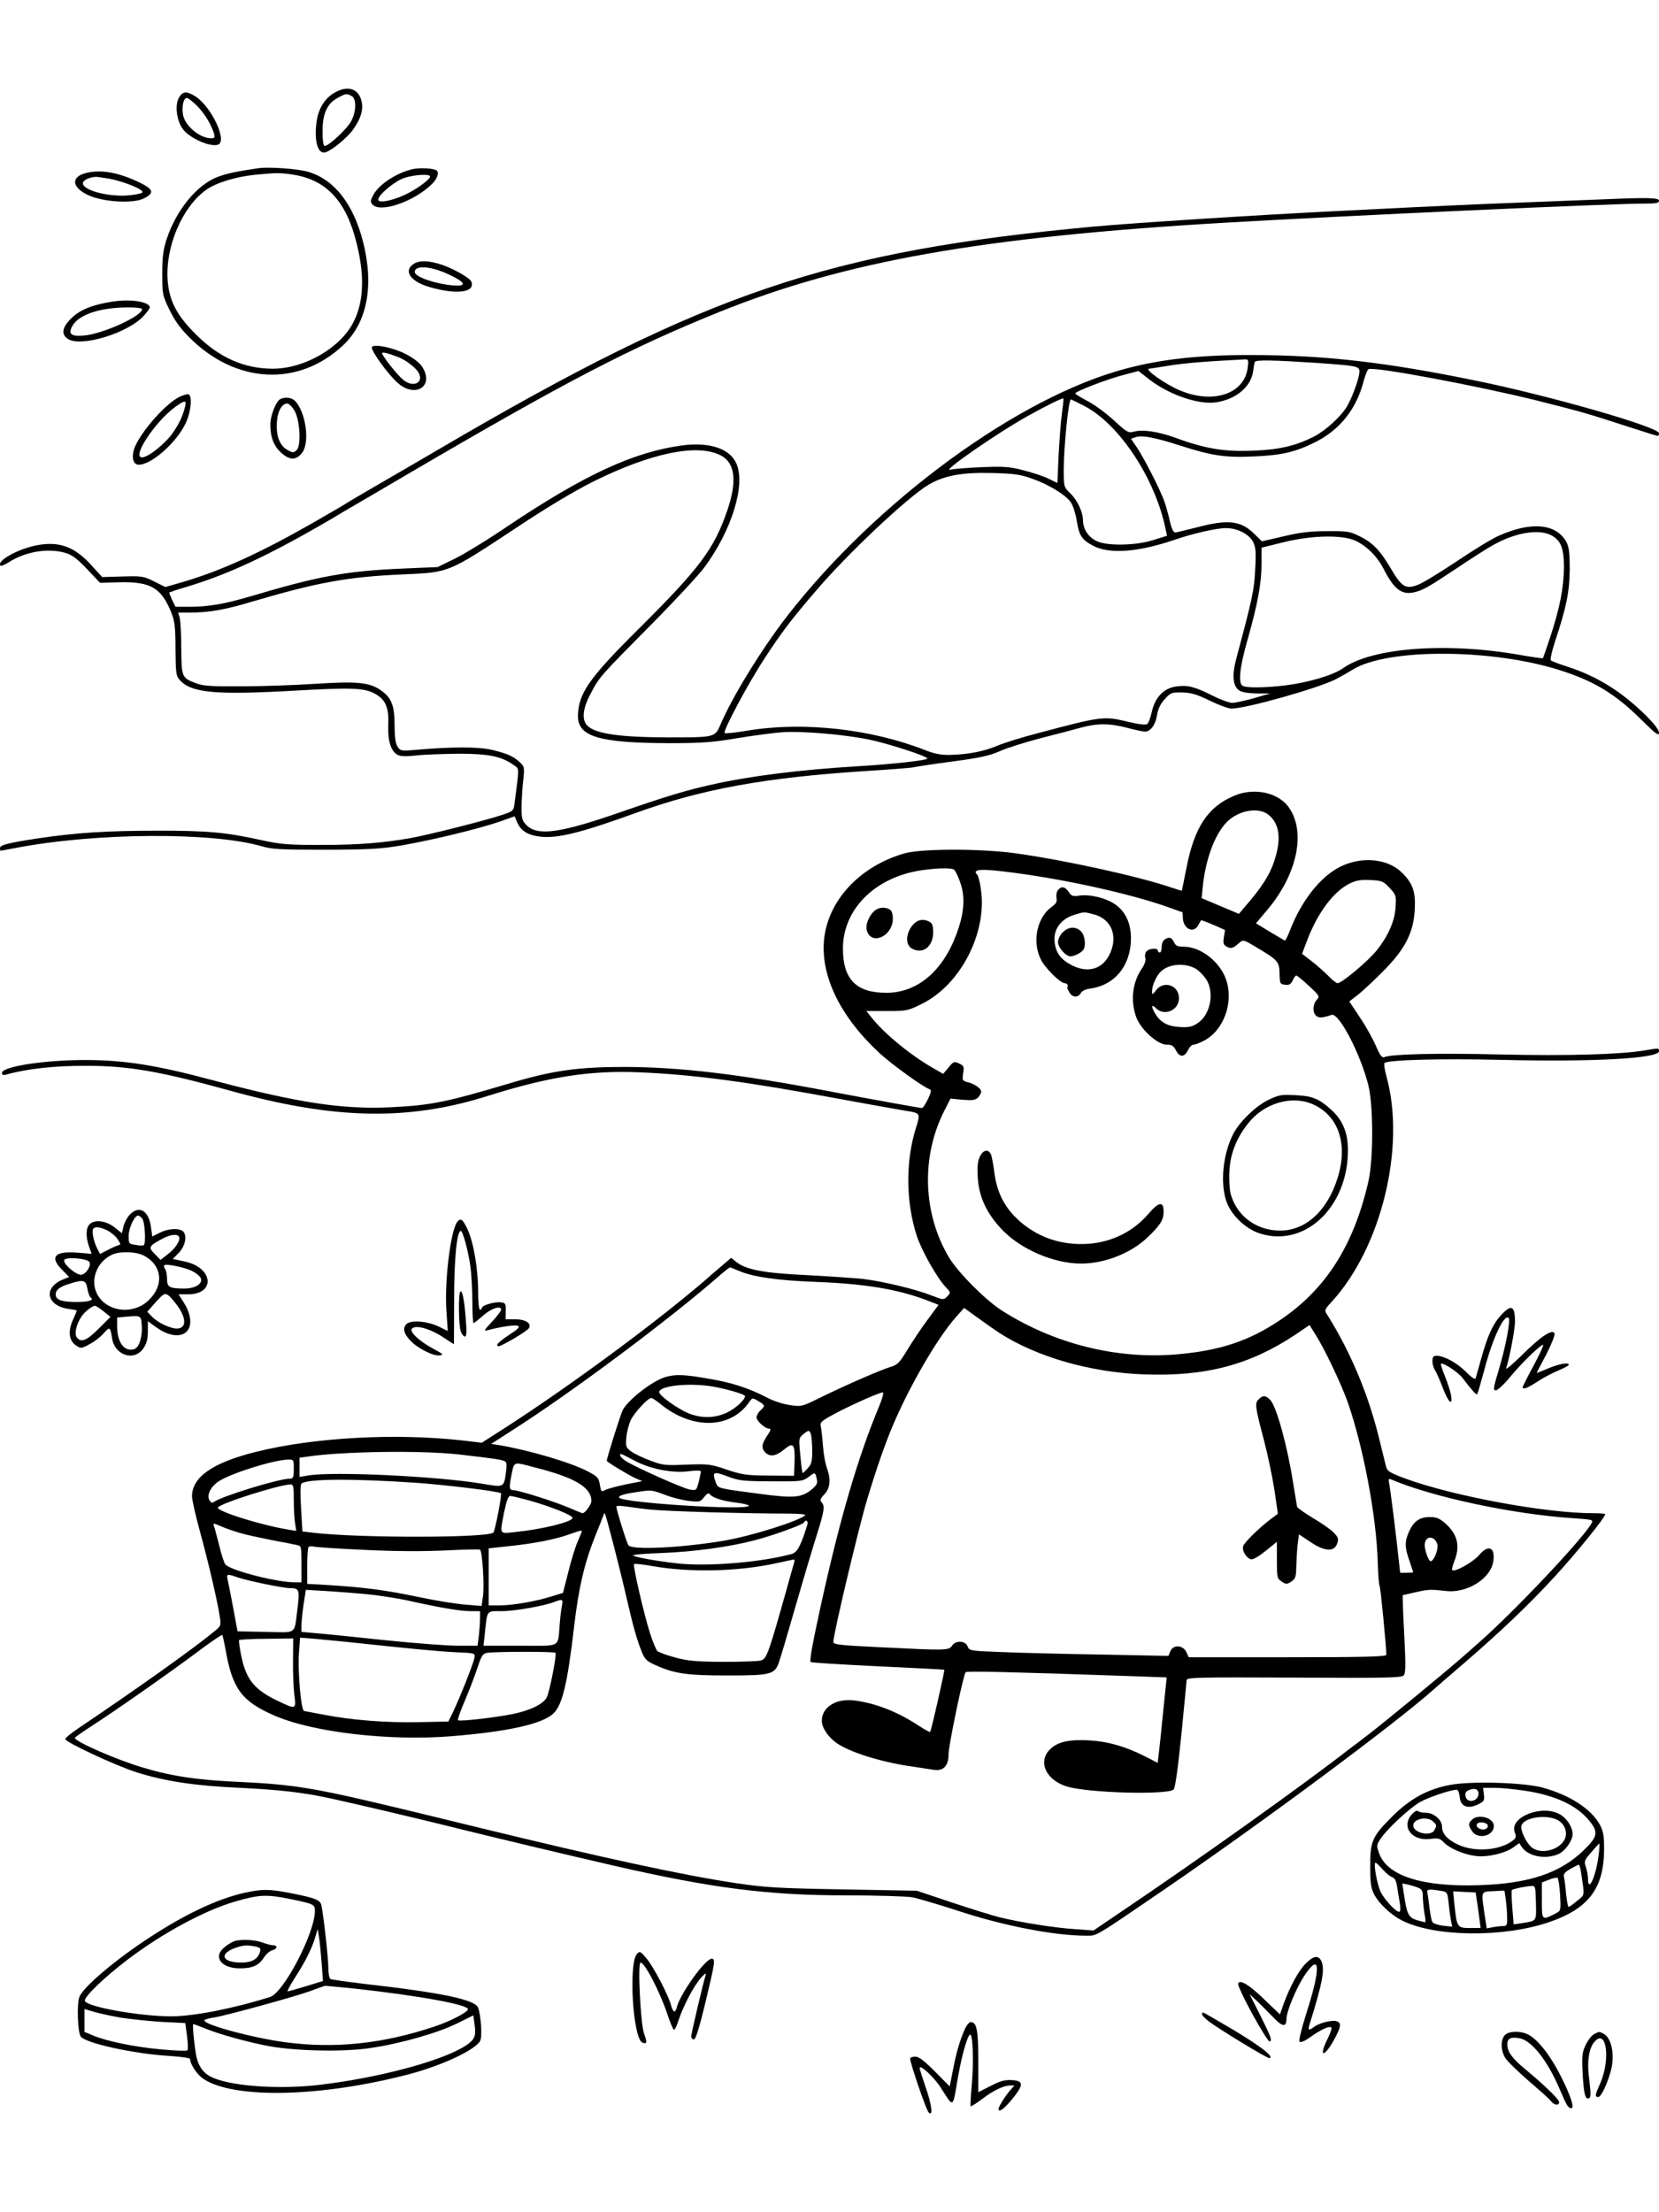 <?xml version="1.0" standalone="no"?>
<!DOCTYPE svg PUBLIC "-//W3C//DTD SVG 20010904//EN"
 "http://www.w3.org/TR/2001/REC-SVG-20010904/DTD/svg10.dtd">
<svg version="1.0" xmlns="http://www.w3.org/2000/svg"
 width="864pt" height="1152pt" viewBox="0 0 864 1152"
 preserveAspectRatio="xMidYMid meet">

<g transform="translate(0,1152) scale(0.1,-0.1)"
fill="#000000" stroke="none">
<path d="M1751 11042 c-54 -27 -90 -80 -101 -148 -17 -106 5 -183 48 -166 35
12 112 77 140 116 43 60 57 110 43 156 -17 58 -68 74 -130 42z m80 -22 c26
-14 25 -78 -1 -129 -19 -39 -117 -131 -139 -131 -7 0 -11 26 -11 78 0 91 24
144 80 173 40 22 45 23 71 9z"/>
<path d="M934 11015 c-25 -38 -15 -124 19 -168 36 -48 144 -95 183 -80 50 19
-37 201 -120 252 -44 27 -62 26 -82 -4z m93 -47 c40 -41 74 -98 88 -145 5 -19
2 -23 -15 -23 -60 0 -137 65 -147 123 -7 44 3 87 20 87 7 0 31 -19 54 -42z"/>
<path d="M1345 10644 c-109 -16 -163 -27 -211 -45 -108 -41 -215 -171 -266
-324 -18 -56 -23 -92 -23 -180 0 -106 1 -113 37 -187 27 -56 55 -96 105 -146
242 -242 569 -258 801 -39 124 118 161 307 103 537 -50 197 -150 325 -285 365
-52 16 -206 27 -261 19z m185 -34 c172 -28 275 -140 328 -360 42 -169 36 -304
-17 -407 -68 -135 -256 -243 -420 -243 -148 0 -278 57 -397 175 -103 101 -143
178 -151 286 -12 174 75 380 200 470 51 37 156 69 256 79 114 11 130 11 201 0z"/>
<path d="M2153 10640 c-82 -17 -178 -78 -208 -134 -16 -29 -17 -37 -6 -50 40
-48 221 15 314 109 26 27 35 59 20 68 -19 11 -82 14 -120 7z m87 -39 c0 -16
-75 -70 -135 -97 -68 -31 -135 -43 -135 -24 0 26 89 99 137 114 54 17 133 21
133 7z"/>
<path d="M451 10620 c-83 -20 -79 -75 8 -116 75 -36 236 -46 291 -17 55 28 50
47 -22 82 -109 53 -199 69 -277 51z m115 -30 c78 -14 189 -59 175 -73 -5 -5
-41 -12 -79 -15 -107 -7 -237 30 -230 66 3 14 31 28 64 31 6 1 37 -4 70 -9z"/>
<path d="M8375 10483 c-38 -1 -245 -10 -460 -18 -214 -8 -471 -20 -570 -25
-99 -5 -279 -14 -400 -20 -404 -20 -1028 -60 -1250 -80 -1381 -128 -2016 -343
-3390 -1148 -99 -58 -250 -146 -335 -195 -85 -49 -159 -93 -165 -97 -5 -4 -85
-51 -176 -103 -277 -158 -483 -252 -688 -311 l-80 -23 -58 29 c-54 27 -63 29
-164 26 l-107 -3 -61 67 c-84 91 -163 120 -277 99 -101 -19 -215 -83 -191
-107 3 -3 22 5 44 19 87 55 203 74 293 48 35 -10 60 -29 113 -84 l68 -72 105
3 c160 3 215 -30 267 -160 17 -44 21 -75 21 -189 1 -122 3 -139 21 -159 61
-69 186 -80 610 -56 299 17 359 14 417 -22 48 -30 64 -71 60 -159 -3 -82 14
-135 49 -154 16 -8 44 -9 98 -3 42 5 141 8 221 9 155 0 222 -14 284 -58 31
-22 31 -5 7 -191 -6 -49 -6 -49 -61 -68 -81 -28 -382 -104 -480 -122 -149 -26
-274 -36 -471 -36 -166 0 -206 3 -303 24 -189 42 -286 51 -556 50 -250 0 -410
-10 -607 -39 -159 -24 -203 -35 -203 -51 0 -8 1 -14 3 -14 1 0 36 6 77 14 417
80 1019 84 1280 10 56 -17 101 -19 335 -19 232 1 288 4 399 23 161 28 395 85
504 122 l82 29 14 -32 c18 -44 57 -67 121 -74 91 -10 213 21 503 126 339 122
666 182 1193 216 130 8 243 17 250 20 8 2 96 16 195 29 145 19 196 30 250 54
38 17 134 47 214 68 80 20 174 45 210 55 85 23 148 23 240 -1 41 -11 83 -20
93 -20 29 0 55 36 63 86 5 33 17 58 40 83 30 34 36 36 91 35 47 -1 74 -9 142
-42 47 -23 98 -42 115 -42 76 0 454 107 543 153 23 12 62 34 86 49 180 113
728 111 1084 -3 178 -57 287 -124 420 -256 76 -75 93 -88 93 -69 0 15 -25 47
-72 94 -124 121 -249 199 -398 248 -47 15 -89 31 -93 35 -5 4 5 47 21 97 60
180 76 260 77 377 0 86 -4 117 -17 142 -53 97 -184 109 -355 32 -34 -15 -132
-75 -218 -133 -87 -58 -177 -113 -202 -122 -62 -24 -84 -10 -140 86 -56 95
-94 134 -163 168 -51 25 -64 27 -170 26 -87 0 -142 -7 -226 -27 l-112 -26 -44
43 c-68 65 -135 72 -294 30 -55 -14 -105 -26 -113 -27 -9 -1 -19 18 -28 57 -7
32 -20 78 -28 102 -19 57 -106 227 -144 284 l-31 45 23 8 c33 12 98 0 232 -43
166 -53 234 -64 384 -57 144 6 215 22 320 74 130 65 217 175 254 323 8 29 19
56 25 58 38 12 562 -86 877 -164 241 -61 252 -64 471 -135 83 -27 153 -49 157
-49 4 0 7 6 7 14 0 32 -571 196 -955 274 -473 97 -791 133 -1170 133 -265 1
-466 -21 -653 -71 -558 -147 -1300 -691 -1764 -1290 -132 -171 -285 -419 -347
-566 -28 -64 -28 -64 -276 -64 -248 1 -374 19 -416 61 -30 30 -25 87 15 163
47 91 49 92 310 356 128 129 256 267 284 305 142 192 215 426 168 539 -33 80
-141 116 -287 96 -252 -35 -507 -153 -908 -422 -106 -72 -231 -148 -278 -170
l-84 -41 -187 -8 c-292 -13 -433 -39 -786 -144 -136 -40 -219 -55 -322 -55
l-70 0 -18 36 c-9 20 -16 38 -14 39 2 1 42 15 90 29 222 67 428 164 746 349
34 21 88 52 120 71 31 18 163 95 292 171 818 479 1150 652 1615 840 657 265
1367 391 2630 465 657 38 2009 100 2198 100 53 0 67 3 67 15 0 15 -55 17 -265
8z m-1877 -877 c-16 -137 -179 -192 -353 -119 -75 31 -190 113 -160 113 3 0
49 7 103 16 81 13 188 22 386 32 28 2 29 1 24 -42z m362 24 c208 -15 220 -17
220 -45 0 -31 -36 -131 -64 -180 -32 -54 -112 -127 -172 -158 -97 -49 -181
-69 -321 -74 -147 -6 -246 10 -403 68 -90 32 -170 44 -215 31 -28 -8 -35 -4
-104 59 -41 38 -103 83 -138 101 -34 18 -63 36 -63 39 0 11 171 76 253 97 l76
20 58 -45 c102 -79 257 -132 347 -118 104 16 181 81 192 161 3 22 7 44 9 49 3
12 94 10 325 -5z m-1330 -267 c-6 -43 -13 -141 -17 -218 l-6 -140 -46 22 c-25
13 -84 32 -131 44 -72 19 -103 21 -220 16 -74 -3 -146 -9 -160 -13 -55 -16
243 191 405 281 93 52 179 94 183 90 2 -2 -2 -38 -8 -82z m119 42 c175 -92
356 -359 416 -616 l13 -59 -71 -22 c-93 -30 -244 -32 -297 -5 -43 21 -70 63
-70 109 -1 44 -30 106 -69 142 -30 29 -31 32 -31 120 0 120 25 366 37 366 3 0
35 -16 72 -35z m-1896 -256 c76 -39 87 -135 34 -289 -69 -200 -143 -299 -461
-615 -261 -259 -314 -337 -316 -453 -1 -108 110 -141 475 -142 169 0 225 4
355 26 85 14 191 28 235 31 100 7 317 -11 450 -38 98 -20 305 -87 305 -99 0
-9 -176 -29 -360 -40 -300 -18 -558 -50 -760 -95 -139 -31 -235 -60 -475 -143
-319 -111 -434 -127 -493 -69 -23 24 -26 34 -26 94 1 38 4 100 9 139 7 67 6
72 -16 93 -34 32 -64 46 -146 66 -72 17 -211 17 -413 -1 -60 -5 -66 -3 -80 18
-10 16 -15 51 -15 113 0 102 -17 144 -74 182 -59 40 -123 46 -340 32 -108 -7
-281 -13 -386 -13 -160 -1 -197 2 -237 17 -71 27 -73 33 -74 181 0 72 -4 143
-8 159 l-8 27 63 0 c96 0 182 15 315 55 350 103 501 131 794 144 244 11 229 5
603 252 154 102 292 184 390 233 300 148 538 197 660 135z m1623 -122 c86 -30
174 -84 201 -123 11 -16 25 -60 31 -98 12 -76 27 -98 87 -129 86 -44 235 -32
425 33 93 32 216 60 265 60 59 0 120 -31 141 -72 14 -27 16 -52 11 -143 -5
-107 -15 -153 -97 -459 -25 -91 -20 -148 13 -171 14 -10 47 -15 92 -16 l70 0
-85 -25 c-47 -13 -97 -24 -113 -24 -15 0 -62 17 -105 39 -92 46 -129 55 -188
46 -63 -9 -108 -56 -125 -130 -7 -30 -17 -60 -24 -65 -7 -6 -40 -3 -94 10
-134 32 -137 32 -476 -58 -82 -21 -177 -51 -210 -65 -71 -30 -155 -46 -245
-48 -49 -1 -82 5 -135 26 -279 109 -630 148 -918 101 -64 -11 -120 -17 -123
-13 -10 10 122 258 207 387 89 137 141 205 267 352 166 195 479 489 588 554
80 47 174 65 329 61 119 -3 151 -8 211 -30z m2698 -292 c54 -26 71 -67 71
-170 -1 -106 -22 -212 -71 -361 -20 -60 -37 -110 -39 -112 -1 -1 -54 6 -116
17 -383 68 -774 39 -925 -69 -51 -36 -179 -74 -299 -89 -107 -13 -205 -14
-224 -2 -24 15 -14 100 28 246 51 181 71 287 71 390 l0 83 113 28 c149 37 308
40 377 8 59 -28 114 -83 146 -147 54 -105 93 -135 156 -122 47 10 76 27 225
126 73 49 157 103 188 120 113 64 233 85 299 54z"/>
<path d="M2152 10144 c-52 -36 -13 -91 86 -119 140 -41 238 -28 217 28 -8 19
-87 65 -150 87 -70 24 -123 26 -153 4z m176 -49 c111 -50 110 -74 -4 -57 -88
14 -164 44 -164 66 0 35 79 31 168 -9z"/>
<path d="M590 9950 c-106 -16 -172 -42 -217 -86 -49 -47 -56 -84 -21 -108 67
-47 318 30 398 121 17 19 30 37 30 42 0 29 -97 45 -190 31z m150 -40 c0 -36
-203 -128 -300 -137 -71 -7 -88 8 -61 53 34 56 142 92 279 93 48 1 82 -3 82
-9z"/>
<path d="M1937 9713 c-9 -14 81 -139 132 -185 93 -85 196 -19 129 83 -15 22
-47 46 -88 67 -67 33 -162 52 -173 35z m138 -53 c39 -15 92 -56 105 -81 29
-53 -30 -80 -81 -36 -31 25 -109 125 -109 137 0 9 31 1 85 -20z"/>
<path d="M930 9451 c-82 -44 -219 -208 -235 -281 -9 -41 2 -70 28 -70 67 0
198 117 245 218 28 62 35 145 12 149 -8 1 -31 -6 -50 -16z m34 -48 c-12 -50
-33 -94 -69 -144 -38 -51 -117 -115 -150 -120 -67 -12 58 182 169 263 49 35
58 35 50 1z"/>
<path d="M1462 9443 c-23 -9 -54 -85 -54 -134 0 -67 18 -113 59 -149 43 -38
77 -37 107 3 41 55 18 213 -38 270 -17 16 -47 21 -74 10z m72 -62 c28 -48 35
-180 12 -204 -16 -15 -20 -16 -47 -1 -42 21 -62 74 -57 146 4 60 29 101 57 96
8 -2 24 -18 35 -37z"/>
<path d="M6427 7376 c-137 -58 -207 -164 -248 -376 -13 -63 -23 -116 -24 -118
-1 -1 -27 7 -57 17 -166 57 -562 144 -813 178 -186 25 -487 24 -575 -1 -204
-59 -359 -204 -406 -381 -55 -206 48 -450 282 -664 63 -57 222 -172 255 -183
11 -4 9 -14 -8 -51 -13 -26 -26 -47 -31 -47 -11 0 -239 41 -487 88 -469 89
-771 125 -1060 126 -245 0 -376 -18 -603 -86 -329 -98 -410 -114 -617 -124
-252 -12 -482 23 -924 140 -298 80 -464 106 -670 106 -210 0 -431 -34 -431
-67 0 -9 7 -13 18 -10 113 32 253 47 420 47 222 0 387 -29 752 -130 545 -151
928 -158 1347 -25 311 98 527 132 783 121 284 -12 561 -49 1050 -140 162 -30
316 -57 341 -61 72 -11 73 -13 50 -86 -56 -176 -54 -391 5 -569 27 -78 104
-215 150 -263 26 -28 26 -29 7 -48 -18 -19 -20 -19 -79 4 -86 34 -254 74 -359
87 -49 5 -182 14 -295 20 -219 10 -314 28 -365 68 l-27 22 -62 -53 c-33 -28
-63 -54 -66 -57 -3 -3 -30 -26 -60 -51 -287 -240 -738 -567 -1058 -768 l-53
-34 -101 12 c-348 39 -775 16 -1077 -60 -224 -56 -331 -131 -331 -231 0 -18
18 -98 40 -178 42 -152 94 -373 105 -451 7 -45 6 -47 -37 -81 -107 -88 -403
-298 -700 -498 -37 -25 -68 -50 -68 -56 0 -16 263 -139 374 -174 146 -46 305
-70 536 -80 204 -10 330 -24 471 -55 185 -41 481 -111 701 -166 207 -51 514
-124 773 -184 509 -117 804 -155 1211 -155 160 0 316 -5 345 -10 30 -6 135
-37 234 -69 238 -79 505 -131 672 -131 57 0 37 -12 403 238 510 349 1199 860
1405 1043 17 15 86 75 155 134 194 167 342 308 477 455 108 117 263 308 263
325 0 3 -28 5 -62 5 -250 0 -735 90 -983 182 -80 30 -90 37 -97 63 -4 17 -21
84 -37 150 -57 231 -150 450 -271 642 -13 20 -11 25 26 65 258 281 386 806
285 1171 -10 37 -15 70 -10 72 25 16 292 23 599 16 489 -12 830 7 830 45 0 17
1 17 -75 4 -127 -21 -397 -29 -754 -21 -333 8 -562 2 -602 -14 -12 -4 -22 9
-43 58 -15 35 -52 102 -83 148 l-56 84 39 30 c22 16 80 70 130 120 120 119
166 206 172 329 5 93 -10 137 -69 194 -74 72 -211 84 -322 27 -101 -51 -200
-177 -258 -328 -12 -32 -25 -56 -28 -55 -3 2 -38 22 -78 46 l-72 44 60 71
c154 183 201 402 113 530 -54 80 -181 108 -287 63z m178 -98 c57 -44 69 -122
35 -230 -24 -80 -68 -149 -161 -255 l-27 -32 -97 41 -97 41 6 61 c15 144 64
274 126 336 60 60 163 79 215 38z m-1637 -286 c7 -5 22 -35 33 -68 28 -77 20
-165 -22 -274 -73 -192 -205 -300 -363 -300 -157 0 -226 70 -226 231 0 206
170 374 415 408 80 11 147 12 163 3z m313 -17 c285 -37 633 -116 819 -185 30
-11 56 -20 57 -20 2 0 3 -12 3 -26 0 -60 56 -89 81 -41 6 12 13 23 14 25 1 1
30 -9 64 -24 l61 -27 -6 -37 c-5 -32 -3 -40 15 -50 23 -12 34 -8 66 21 19 17
22 16 95 -28 106 -63 113 -72 114 -135 1 -50 3 -53 28 -56 22 -3 30 2 40 22 6
14 15 26 19 26 4 0 34 -24 66 -54 56 -52 57 -55 40 -73 -21 -24 -22 -66 -2
-83 14 -12 32 -11 80 5 38 12 149 -200 191 -365 27 -106 27 -390 0 -505 -77
-334 -224 -562 -462 -721 -158 -106 -307 -156 -526 -176 -319 -29 -648 53
-923 229 -86 56 -228 199 -274 277 -135 228 -144 521 -25 758 l34 67 63 -6
c51 -4 66 -2 80 11 9 10 17 24 17 31 0 17 -34 41 -72 50 -26 7 -27 10 -22 46
6 35 4 39 -21 51 -26 12 -30 10 -55 -21 l-28 -33 -49 28 c-121 69 -255 179
-323 264 l-28 35 107 0 c103 0 109 1 183 38 199 98 339 368 307 592 -5 38 -14
74 -19 79 -31 31 19 34 191 11z m1956 -79 c34 -36 35 -41 31 -100 -4 -72 -38
-150 -99 -226 -42 -53 -181 -170 -203 -170 -6 0 -30 18 -51 41 -22 22 -61 56
-87 76 l-47 36 25 66 c56 149 141 262 227 302 31 15 58 19 106 16 59 -3 66 -6
98 -41z m-3386 -1995 c69 -30 199 -49 389 -56 269 -10 443 -39 602 -102 l46
-18 -59 -80 c-33 -44 -79 -114 -104 -155 -40 -66 -50 -77 -87 -88 -57 -18
-229 -93 -358 -156 -103 -51 -106 -52 -165 -43 -33 4 -86 21 -118 38 -96 50
-184 79 -304 99 -130 23 -172 24 -225 10 -68 -19 -195 -117 -225 -173 -11 -22
-83 -250 -83 -264 0 -6 118 -77 150 -91 l35 -15 -86 -17 c-47 -10 -96 -23
-107 -29 -20 -11 -22 -9 -28 28 -6 36 -12 42 -63 69 -88 46 -303 110 -464 137
l-39 6 101 65 c312 198 833 587 1096 818 22 19 43 35 46 36 4 0 26 -9 50 -19z
m1355 -323 c195 -125 474 -205 751 -215 321 -12 553 49 791 208 l72 49 30 -48
c49 -77 136 -260 170 -357 81 -234 149 -596 155 -827 2 -64 6 -122 10 -127 5
-8 34 -307 35 -358 0 -10 -109 -13 -514 -13 l-515 0 -13 28 c-18 36 -68 39
-83 3 l-10 -24 -350 7 c-192 3 -426 9 -518 13 -165 6 -169 7 -178 30 -11 30
-63 32 -81 3 -16 -25 -31 -25 -370 -8 -212 10 -248 14 -248 28 0 41 134 604
177 745 48 159 91 282 130 375 87 208 235 463 332 572 l42 47 72 -52 c40 -29
90 -64 113 -79z m-1490 -279 c73 -13 164 -40 164 -49 0 -20 -50 -65 -94 -86
-63 -29 -128 -31 -197 -5 -58 23 -162 97 -156 114 11 33 165 47 283 26z m863
-101 c-111 -265 -205 -588 -303 -1033 -45 -206 -61 -294 -54 -300 3 -3 160
-13 349 -22 189 -9 345 -17 347 -18 3 -3 -68 -318 -74 -324 -2 -2 -28 12 -57
31 -110 73 -226 119 -338 133 -95 12 -169 -35 -169 -106 0 -40 40 -95 93 -126
78 -46 232 -92 377 -112 41 -6 91 -14 111 -17 52 -9 79 20 79 81 0 46 77 414
89 427 6 7 249 1 851 -20 l196 -7 -17 -165 c-9 -91 -19 -191 -23 -222 l-7 -58
-62 32 c-107 54 -195 79 -292 85 -107 6 -167 -7 -207 -47 -65 -65 -20 -161 91
-194 109 -32 506 -44 552 -16 9 6 21 90 41 282 15 150 27 280 28 289 0 14 58
15 559 13 485 -3 561 -1 572 12 9 11 10 53 4 177 -5 89 -9 180 -9 201 l-1 39
65 15 c71 16 79 16 160 7 107 -13 229 61 246 149 14 77 -23 97 -72 39 -31 -37
-128 -92 -141 -79 -3 3 2 23 11 46 32 80 17 141 -49 199 -28 24 -45 31 -78 31
-53 0 -84 -21 -108 -74 -24 -53 -24 -83 1 -153 11 -32 20 -59 20 -60 0 -2 -15
-3 -34 -3 l-34 0 -7 63 c-11 109 -45 381 -51 406 -4 20 -2 22 13 16 217 -92
637 -181 945 -201 102 -7 107 -8 97 -26 -42 -78 -408 -466 -594 -628 -33 -29
-73 -65 -90 -79 -87 -76 -392 -327 -470 -387 -49 -38 -94 -72 -100 -76 -246
-192 -785 -576 -1197 -854 l-143 -97 -96 7 c-100 6 -291 36 -394 62 -33 8
-143 42 -245 76 l-185 62 -385 7 c-343 6 -404 10 -560 33 -279 42 -693 132
-1325 286 -458 112 -536 130 -685 164 -230 51 -344 66 -560 76 -228 10 -361
29 -514 75 -137 40 -356 136 -356 155 0 3 35 28 77 55 135 87 403 275 547 382
76 57 141 102 143 99 3 -3 11 -38 18 -78 35 -201 84 -267 250 -340 201 -89
605 -136 930 -109 294 24 470 64 527 118 47 45 73 154 108 453 23 200 54 331
109 469 22 53 41 103 44 111 4 13 5 13 10 0 12 -33 79 -294 111 -435 37 -159
53 -214 80 -281 15 -36 26 -46 74 -67 97 -43 162 -52 372 -52 225 0 245 5 267
70 8 22 48 157 89 300 41 143 91 309 110 369 37 118 41 145 22 164 -9 9 -6 18
15 40 31 32 35 79 13 139 -8 21 -17 72 -20 113 -3 41 -8 86 -11 100 -6 23 0
29 76 70 87 46 225 107 246 109 7 1 0 -27 -18 -71z m-1136 8 c164 -132 363
-127 459 13 16 23 17 23 47 5 37 -22 37 -25 11 -49 -11 -10 -20 -26 -20 -36 0
-19 45 -59 67 -59 10 0 6 -11 -12 -37 -29 -43 -31 -65 -9 -87 24 -24 56 -19
98 16 48 40 57 29 54 -67 l-3 -70 -130 1 c-117 1 -139 4 -220 31 -85 29 -96
30 -210 26 -111 -5 -125 -3 -188 21 -38 14 -82 35 -99 47 -28 21 -30 25 -26
73 2 28 13 69 23 91 19 39 89 115 107 115 5 0 28 -15 51 -34z m781 -158 c3
-13 6 -51 6 -86 0 -53 -4 -67 -25 -90 -14 -15 -25 -25 -26 -22 0 3 -2 14 -4
25 -1 11 -6 51 -9 88 -6 63 -5 70 16 87 30 25 34 25 42 -2z m-1834 -102 c182
-21 226 -27 240 -36 9 -5 10 -22 5 -57 -11 -80 -9 -79 -126 -59 -237 39 -768
64 -901 43 l-48 -8 0 50 0 50 43 6 c180 27 592 33 787 11z m920 -35 c81 -42
197 -64 280 -52 35 4 60 4 60 -1 0 -5 -5 -30 -11 -55 -12 -44 -12 -45 -46 -40
-35 6 -271 111 -331 147 -18 11 -32 25 -32 31 0 12 -4 14 80 -30z m-1780 -41
c0 -44 -3 -50 -21 -50 -57 0 -359 -93 -396 -122 -8 -6 -15 -3 -23 11 -14 28 9
72 52 99 70 43 282 109 356 111 32 1 32 1 32 -49z m1253 9 c211 -53 297 -104
297 -176 0 -17 -33 -63 -46 -63 -3 0 -37 14 -77 31 -70 30 -256 89 -283 89
-21 0 -23 12 -13 65 18 89 7 84 122 54z m1234 -73 c154 -1 163 0 193 22 36 27
35 27 44 -10 5 -21 0 -31 -24 -52 -54 -45 -92 -49 -267 -26 -223 29 -223 29
-234 57 -22 59 -15 63 59 35 61 -23 81 -25 229 -26z m-1857 -7 c149 -10 440
-45 449 -55 6 -5 -29 -188 -39 -204 -18 -29 -696 -30 -935 -2 l-60 7 -7 120
c-5 73 -4 123 2 129 25 25 260 27 590 5z m-630 -91 c0 -46 3 -100 7 -122 l6
-38 -44 7 c-144 24 -375 97 -364 115 14 22 317 118 378 120 15 0 17 -10 17
-82z m1935 27 c37 -14 93 -28 124 -31 54 -6 59 -5 78 20 17 21 23 23 32 13 14
-18 71 -35 144 -43 31 -4 57 -11 57 -15 0 -26 -646 14 -674 41 -10 10 20 20
89 30 78 12 79 12 150 -15z m-707 -29 c113 -32 227 -78 224 -91 -5 -21 -159
-59 -299 -73 -85 -9 -81 -17 -57 106 12 56 21 82 31 82 8 0 53 -11 101 -24z
m630 -47 c80 -9 496 -21 721 -21 51 0 89 -4 85 -8 -33 -31 -284 -110 -429
-134 -217 -36 -473 -49 -492 -23 -9 11 -63 185 -63 202 0 4 20 4 45 1 25 -4
84 -12 133 -17z m816 -81 c-33 -107 -52 -142 -80 -150 -160 -44 -439 -67 -599
-49 -114 13 -216 32 -228 41 -4 4 65 10 155 13 166 7 344 31 478 66 93 24 248
80 256 92 11 19 25 9 18 -13z m-2954 -41 c30 -9 105 -25 165 -37 61 -11 120
-23 133 -26 21 -4 22 -9 22 -99 l0 -95 -34 0 c-93 0 -333 61 -362 93 -6 6 -21
51 -32 98 -12 47 -24 93 -28 102 -6 16 -2 16 37 -1 24 -11 69 -26 99 -35z
m1780 9 c0 -2 -9 -26 -21 -53 -12 -26 -34 -97 -49 -158 l-28 -110 -59 -18
c-82 -26 -198 -46 -268 -47 l-60 0 0 148 0 149 110 12 c126 13 238 35 310 61
56 20 65 22 65 16z m4456 -70 c6 -24 -19 -86 -35 -86 -11 0 -31 55 -31 84 0
51 53 52 66 2z m-5586 -27 c160 -8 305 -8 418 -3 96 5 178 7 182 4 12 -8 24
-190 15 -245 l-7 -48 -83 7 c-46 3 -157 21 -247 40 -166 35 -278 50 -470 62
l-108 6 0 93 c0 50 3 95 7 99 4 4 17 5 28 2 11 -3 130 -11 265 -17z m2236 -66
c-3 -10 -24 -83 -46 -163 -89 -316 -98 -339 -128 -347 -15 -4 -103 -7 -197 -7
-140 1 -184 5 -250 23 -44 12 -85 27 -92 34 -6 6 -23 46 -36 87 -31 93 -92
358 -85 365 3 3 45 -1 94 -10 198 -35 445 -29 644 14 47 10 89 19 93 20 5 0 6
-7 3 -16z m-2899 -77 c49 -17 236 -56 272 -56 49 0 52 -8 41 -101 -19 -146 2
-130 -167 -127 l-146 3 -23 125 c-13 68 -26 135 -29 147 -6 27 -1 28 52 9z
m668 -87 c61 -6 162 -21 225 -35 171 -38 269 -54 323 -54 l47 0 0 -37 c0 -21
-3 -62 -6 -90 l-7 -53 -102 0 c-56 0 -227 13 -381 29 -153 16 -314 33 -356 36
l-78 7 0 34 c0 18 5 67 11 109 l12 76 101 -6 c55 -3 151 -11 211 -16z m1022
-59 c-4 -16 -9 -60 -12 -97 -11 -126 13 -113 -206 -113 l-191 0 7 63 c13 125
7 117 88 117 69 0 225 28 277 49 39 15 43 13 37 -19z m-1401 -289 c-1 -64 3
-144 7 -178 10 -75 8 -75 -81 -33 -127 60 -170 112 -196 239 -8 41 -13 77 -11
80 2 3 66 7 142 7 l140 2 -1 -117z m279 99 c335 -36 482 -50 570 -54 98 -4
100 -5 96 -28 -3 -26 -80 -219 -114 -288 l-22 -45 -150 -3 c-169 -4 -351 10
-500 39 -55 10 -101 19 -101 19 -16 0 -34 206 -27 304 l6 78 76 -6 c42 -4 117
-11 166 -16z m1088 -57 c7 -11 -30 -199 -45 -231 -16 -34 -83 -68 -174 -87
-86 -18 -281 -41 -289 -33 -3 3 14 52 39 109 24 57 53 134 65 171 19 58 26 67
49 71 50 7 351 7 355 0z"/>
<path d="M4568 6786 c-33 -16 -63 -76 -54 -109 21 -84 136 -34 136 60 0 15 -4
33 -8 39 -12 17 -49 23 -74 10z"/>
<path d="M4760 6710 c-43 -43 -48 -110 -10 -130 57 -31 110 11 110 86 0 33 -5
46 -19 54 -30 16 -59 12 -81 -10z"/>
<path d="M5510 6885 c-7 -8 -10 -26 -8 -40 4 -20 -1 -30 -23 -46 -78 -55 -105
-180 -59 -274 22 -46 102 -125 126 -125 12 0 19 -13 12 -22 -1 -2 4 -13 11
-25 14 -28 47 -30 60 -4 6 11 25 20 49 23 129 18 212 121 212 263 -1 78 -27
135 -80 174 -47 34 -135 56 -190 47 -33 -5 -40 -2 -54 19 -19 28 -38 32 -56
10z m185 -126 c91 -23 128 -109 87 -202 -37 -83 -113 -107 -199 -64 -57 29
-83 63 -90 117 -10 69 32 127 108 148 46 14 44 14 94 1z"/>
<path d="M5535 6665 c-14 -13 -25 -36 -25 -50 0 -29 40 -75 65 -75 20 0 57 19
67 34 15 22 8 76 -12 96 -27 27 -66 25 -95 -5z"/>
<path d="M6068 6629 c-11 -6 -18 -22 -18 -39 0 -17 -4 -30 -10 -30 -5 0 -10 5
-10 10 0 15 -46 12 -60 -5 -6 -8 -9 -23 -5 -34 3 -12 -3 -33 -19 -56 -48 -70
-59 -163 -30 -248 22 -65 111 -147 160 -147 27 0 36 -6 49 -31 19 -37 44 -35
63 4 7 15 20 27 28 27 8 0 32 9 53 20 104 53 158 201 116 320 -33 93 -132 170
-220 170 -32 0 -42 5 -50 22 -12 26 -24 31 -47 17z m162 -155 c14 -9 37 -32
50 -51 48 -70 24 -191 -47 -234 -27 -17 -46 -20 -92 -17 -62 4 -98 25 -125 70
-22 36 -20 52 4 28 44 -44 120 -11 120 52 0 67 -78 94 -119 42 -20 -26 -21
-26 -21 -5 0 31 24 83 48 104 43 39 126 44 182 11z"/>
<path d="M6605 5792 c-66 -32 -150 -114 -183 -178 -53 -104 -68 -254 -35 -350
24 -71 101 -145 177 -168 233 -73 456 139 456 434 0 92 -27 157 -88 212 -63
57 -98 71 -187 75 -72 4 -86 1 -140 -25z m229 -21 c137 -59 188 -208 132 -386
-58 -183 -181 -286 -326 -272 -112 10 -202 84 -231 191 -6 23 -9 77 -6 122 5
88 37 169 98 245 82 104 224 146 333 100z"/>
<path d="M5104 5499 c-12 -25 -15 -50 -12 -109 6 -103 46 -189 128 -275 99
-102 269 -175 410 -175 123 0 260 54 346 136 68 65 84 91 84 136 0 54 -25 50
-79 -13 -79 -92 -189 -147 -313 -156 -144 -10 -276 37 -375 134 -66 64 -103
141 -115 242 -6 42 -13 83 -18 91 -13 27 -38 23 -56 -11z"/>
<path d="M6555 4233 c-21 -20 -19 -37 29 -218 20 -77 44 -193 54 -259 l17
-119 -35 -26 c-60 -45 -139 -122 -146 -143 -7 -25 21 -68 45 -68 11 0 44 20
75 46 l56 45 0 -95 c0 -91 1 -96 25 -112 23 -15 27 -15 50 0 22 15 25 24 26
79 1 34 4 86 7 114 l7 53 60 -40 c74 -50 124 -52 139 -8 8 24 6 32 -17 56 -15
16 -63 50 -108 76 -44 27 -82 53 -84 60 -1 6 -10 61 -20 121 -29 189 -86 397
-118 433 -24 26 -40 28 -62 5z"/>
<path d="M675 5194 c-13 -14 -27 -41 -32 -60 l-8 -36 -39 31 c-44 35 -104 42
-130 15 -19 -19 -20 -66 -2 -116 l13 -37 -78 6 c-116 9 -142 -24 -74 -91 l35
-36 -33 -13 c-103 -43 -85 -136 29 -153 24 -3 44 -7 44 -9 0 -1 -9 -24 -21
-50 -26 -59 -20 -108 18 -132 24 -16 27 -16 69 7 25 13 58 38 74 57 32 36 34
35 44 -28 15 -88 116 -120 163 -50 17 25 23 48 23 88 l0 53 41 -30 c139 -100
235 -14 145 129 l-26 41 49 0 c146 0 132 140 -18 171 l-61 13 32 33 c35 36 45
96 17 114 -24 15 -78 10 -118 -11 l-38 -19 -6 44 c-10 90 -62 122 -112 69z
m66 -20 c13 -16 20 -126 8 -138 -3 -3 -22 -3 -42 1 -36 5 -37 7 -37 47 0 40
30 106 49 106 5 0 15 -7 22 -16z m-185 -60 c19 -9 44 -29 55 -45 19 -28 20
-29 2 -35 -10 -3 -35 -14 -55 -25 l-37 -19 -14 27 c-19 36 -30 90 -22 103 9
14 32 12 71 -6z m377 -36 c7 -19 -20 -60 -61 -91 l-36 -28 -30 31 c-35 34 -31
42 39 79 45 24 81 27 88 9z m-183 -97 c95 -50 106 -155 23 -233 -76 -73 -205
-62 -260 21 -50 75 -12 184 77 220 42 16 122 13 160 -8z m-286 -31 c15 -15
-13 -64 -40 -68 -27 -4 -100 60 -89 77 9 16 111 9 129 -9z m535 -48 c19 -9 39
-25 45 -35 17 -29 -25 -57 -83 -57 -78 0 -91 7 -91 49 0 20 -4 43 -9 51 -6 8
-8 17 -6 21 7 10 105 -10 144 -29z m-544 -92 c4 -22 11 -42 16 -46 23 -14 -8
-24 -72 -24 -78 0 -109 11 -109 39 0 24 20 40 72 56 74 23 85 20 93 -25z m473
-95 c42 -62 42 -108 -1 -113 -33 -4 -105 29 -137 63 l-23 24 44 50 c40 44 46
48 64 37 11 -7 34 -35 53 -61z m-388 -24 l35 -29 -61 -61 c-61 -61 -91 -74
-113 -47 -20 24 6 101 46 136 18 17 39 30 46 30 7 0 28 -14 47 -29z m198 -71
c5 -59 -13 -117 -38 -125 -52 -17 -90 34 -90 119 l0 45 43 4 c80 7 82 7 85
-43z"/>
<path d="M2382 5158 c-35 -43 -68 -310 -57 -466 l7 -103 -43 21 c-59 30 -149
38 -172 15 -21 -21 -15 -49 20 -86 36 -39 118 -81 151 -77 25 3 21 6 -34 36
-69 37 -120 85 -110 101 16 25 96 3 166 -44 29 -19 53 -35 54 -35 0 0 1 102 1
227 0 217 14 363 35 363 10 0 38 -101 50 -185 5 -38 10 -121 10 -182 0 -62 3
-113 6 -113 3 0 26 18 51 40 43 38 93 53 93 30 0 -6 -21 -34 -47 -62 -42 -45
-45 -50 -23 -45 71 19 141 29 156 23 14 -5 4 -16 -44 -47 -55 -36 -77 -59 -54
-59 17 1 146 77 156 93 16 26 -17 47 -74 47 l-47 0 1 43 c1 37 -2 42 -24 45
-30 5 -100 -15 -100 -28 0 -6 -4 -10 -10 -10 -6 0 -10 38 -10 94 0 116 -23
255 -55 324 -25 53 -35 61 -53 40z"/>
<path d="M2397 4794 c-10 -11 -9 -178 3 -208 5 -14 15 -26 21 -26 9 0 10 24 5
88 -8 104 -18 156 -29 146z"/>
<path d="M7817 4671 c-43 -47 -70 -107 -103 -226 -14 -49 -27 -96 -29 -103 -3
-7 -23 6 -50 34 -47 47 -113 83 -152 84 -18 0 -23 -6 -23 -28 0 -15 6 -36 13
-47 8 -11 26 -53 41 -92 29 -77 53 -98 43 -39 -3 19 -17 62 -31 97 -14 35 -24
65 -22 67 10 9 88 -42 113 -74 53 -69 71 -89 76 -84 3 3 19 59 37 125 42 163
104 295 127 272 11 -11 -16 -152 -50 -265 -30 -100 -32 -112 -17 -112 10 0 44
32 75 70 61 74 164 174 172 166 3 -2 -20 -51 -51 -109 -31 -57 -56 -107 -56
-111 0 -14 26 -4 75 28 28 19 77 45 108 58 31 13 57 26 57 31 0 14 -46 6 -105
-18 -33 -14 -61 -25 -62 -25 -1 0 21 43 49 95 27 53 47 102 44 111 -10 26 -73
-16 -170 -113 -49 -48 -86 -79 -82 -68 15 41 46 201 46 242 0 84 -19 93 -73
34z"/>
<path d="M7551 2225 c-118 -22 -212 -74 -307 -171 -98 -98 -109 -124 -108
-259 0 -82 4 -107 21 -141 26 -48 86 -105 143 -134 170 -87 527 -91 766 -10
206 70 286 175 288 375 0 74 -3 97 -21 131 -45 84 -158 157 -302 196 -101 26
-371 34 -480 13z m149 -45 c0 -42 -62 -54 -68 -12 -2 16 3 25 20 31 29 11 48
4 48 -19z m241 15 c160 -24 273 -77 338 -159 46 -58 42 -80 -32 -152 -122
-118 -284 -173 -545 -181 -290 -10 -474 47 -518 162 -16 42 -16 45 4 77 30 48
149 160 206 193 43 25 161 65 193 65 6 0 13 -16 15 -37 4 -50 40 -65 94 -40
33 16 36 21 32 52 l-4 35 61 0 c33 0 103 -7 156 -15z m385 -332 c-13 -112 -56
-207 -56 -124 0 15 -5 42 -11 59 -10 29 -8 35 28 76 21 25 40 45 42 46 2 0 1
-26 -3 -57z m-1125 -78 c17 -19 39 -37 49 -40 13 -4 21 -19 25 -43 3 -20 9
-58 14 -85 5 -26 5 -50 0 -52 -12 -8 -74 56 -97 100 -20 39 -41 155 -28 155 4
0 20 -16 37 -35z m1033 -15 c19 -128 21 -115 -21 -149 -20 -17 -40 -31 -44
-31 -3 0 -9 30 -13 68 -3 37 -8 76 -11 87 -4 15 3 25 32 42 21 12 41 22 45 23
3 0 9 -18 12 -40z m-109 -118 c4 -81 4 -82 -23 -96 -73 -37 -72 -38 -72 67 l0
94 38 15 c20 8 40 12 44 9 4 -4 10 -44 13 -89z m-742 39 c23 -9 27 -16 27 -53
1 -24 5 -62 9 -85 5 -24 6 -43 3 -43 -2 0 -22 5 -43 11 -43 13 -52 31 -67 132
l-9 59 26 -5 c14 -3 38 -10 54 -16z m616 -80 c2 -99 6 -93 -75 -106 l-41 -6
-7 86 c-4 48 -5 90 -2 93 7 6 70 19 102 21 20 1 21 -4 23 -88z m-498 63 c37
-6 37 -6 44 -68 3 -33 9 -74 12 -90 l6 -29 -48 5 c-26 3 -51 12 -55 19 -5 7
-11 40 -15 73 -4 34 -9 69 -11 79 -6 19 6 21 67 11z m348 -136 c1 -44 -1 -48
-23 -48 -13 0 -37 -3 -53 -6 l-30 -6 -12 76 c-17 120 -20 115 47 118 l57 3 7
-45 c3 -25 7 -66 7 -92z m-158 87 c4 -22 9 -64 13 -92 l7 -53 -56 0 c-65 0
-68 4 -80 118 l-7 73 58 -3 59 -3 6 -40z"/>
<path d="M7353 2072 c-58 -65 0 -141 97 -128 41 5 49 3 69 -18 30 -31 103 -63
166 -71 60 -8 155 14 198 46 l29 21 14 -21 c34 -48 120 -65 188 -37 36 15 76
70 76 105 0 35 -28 80 -63 101 -92 57 -269 -12 -238 -92 8 -21 6 -29 -7 -40
-66 -54 -200 -65 -288 -24 -56 26 -84 57 -84 94 0 35 -43 72 -83 72 -18 0 -37
4 -42 9 -6 5 -19 -2 -32 -17z m751 -26 c41 -17 61 -61 47 -99 -23 -59 -123
-87 -173 -48 -30 24 -63 94 -54 116 15 39 118 57 180 31z m-640 -12 c19 -18
19 -20 6 -45 -19 -34 -110 -14 -110 25 0 35 74 50 104 20z"/>
<path d="M7666 2044 c-20 -19 -20 -29 0 -59 30 -46 113 -27 114 26 1 42 -81
66 -114 33z m80 -25 c10 -17 -12 -32 -35 -24 -29 9 -27 35 3 35 14 0 28 -5 32
-11z"/>
<path d="M1276 1664 c-145 -32 -322 -116 -521 -249 -172 -115 -325 -247 -342
-295 -14 -39 -8 -187 8 -206 29 -35 277 -89 459 -100 61 -4 110 -11 110 -16 0
-27 37 -83 70 -104 160 -106 620 -95 1079 27 167 45 338 125 362 172 11 20 4
132 -11 172 -16 42 -187 78 -592 124 -92 11 -172 22 -178 26 -5 3 -10 29 -10
58 0 48 -25 274 -36 325 -6 28 -31 38 -157 63 -114 22 -148 23 -241 3z m235
-33 c125 -26 129 -28 129 -62 0 -114 -162 -425 -233 -448 -186 -59 -399 -101
-514 -101 -165 0 -445 50 -451 81 -4 21 101 122 222 214 180 137 402 257 561
303 123 36 164 38 286 13z m164 -332 l7 -95 -88 -27 c-49 -15 -92 -27 -96 -27
-4 0 12 30 36 68 55 85 90 154 107 212 l14 45 6 -40 c4 -22 10 -83 14 -136z
m168 -134 c338 -37 602 -85 594 -109 -5 -17 -95 -63 -177 -90 -267 -89 -516
-115 -773 -81 -173 23 -435 94 -422 115 3 4 25 11 50 14 63 10 427 110 505
139 36 14 69 25 73 26 4 0 72 -6 150 -14z m-1213 -152 c52 -8 149 -18 215 -22
l120 -6 9 -68 c5 -37 6 -70 2 -74 -4 -4 -65 -2 -137 5 -137 12 -286 43 -356
73 l-43 18 0 60 0 59 48 -14 c26 -8 90 -22 142 -31z m1835 -110 c-54 -82 -423
-194 -795 -239 -220 -27 -481 -7 -575 43 -41 22 -65 60 -74 114 -11 64 -20
159 -14 159 2 0 29 -10 61 -23 78 -32 229 -73 337 -93 142 -25 388 -30 524 -9
157 23 350 78 451 128 l85 42 7 -50 c5 -36 3 -56 -7 -72z"/>
<path d="M1225 1413 c-11 -3 -35 -16 -52 -30 -67 -50 -25 -113 76 -113 67 0
99 15 126 57 11 17 30 34 43 37 26 7 30 26 5 26 -10 0 -36 7 -58 15 -39 14
-101 17 -140 8z m104 -29 c26 -6 31 -10 25 -28 -10 -37 -42 -56 -96 -56 -108
0 -120 50 -19 81 34 10 52 10 90 3z"/>
<path d="M3318 1346 c-46 -46 -22 -444 28 -463 24 -9 25 1 8 48 -18 49 -34
369 -18 369 22 0 100 -151 139 -267 15 -46 31 -83 35 -83 5 0 16 24 25 53 24
72 79 177 116 218 21 23 28 27 24 14 -13 -40 -75 -304 -75 -319 0 -9 6 -16 14
-16 9 0 28 60 60 193 50 209 53 227 32 227 -33 0 -164 -183 -181 -252 -8 -33
-20 -29 -30 9 -11 48 -94 206 -129 246 -30 35 -34 38 -48 23z"/>
<path d="M6798 1293 c-38 -40 -82 -122 -114 -211 l-18 -52 -66 63 c-76 75
-124 110 -144 105 -12 -2 -10 -14 11 -58 39 -85 134 -250 144 -250 17 0 9 22
-47 134 l-56 111 38 -35 c20 -19 58 -57 84 -84 49 -52 70 -54 70 -8 1 40 51
160 94 225 82 123 86 42 10 -195 -27 -86 -41 -145 -36 -150 6 -6 29 4 59 26
55 39 100 59 107 47 3 -4 -6 -29 -19 -56 -48 -95 -23 -105 30 -12 40 73 43 93
15 102 -23 7 -88 -9 -115 -29 -29 -22 -35 -19 -25 12 68 216 82 291 60 333
-16 29 -42 23 -82 -18z"/>
<path d="M6260 1031 c0 -6 16 -22 35 -37 57 -43 307 -195 317 -192 23 8 -38
56 -181 143 -88 52 -162 95 -165 95 -3 0 -6 -4 -6 -9z"/>
<path d="M5027 958 c-26 -56 -47 -127 -64 -217 l-17 -86 -77 78 c-57 57 -83
77 -103 77 -14 0 -26 -5 -26 -10 0 -24 83 -266 96 -280 25 -26 17 40 -16 133
-16 47 -30 90 -30 97 0 23 75 -47 112 -105 64 -102 60 -104 84 41 21 121 47
218 64 238 16 17 22 -130 12 -248 -6 -66 -9 -122 -7 -124 2 -3 28 14 58 36 58
45 114 72 148 72 l22 0 -20 -23 c-23 -24 -63 -88 -63 -99 0 -22 30 0 73 53 59
73 59 93 -3 97 -36 2 -60 -4 -110 -30 l-65 -33 0 160 c0 162 -8 205 -39 205
-8 0 -21 -15 -29 -32z"/>
<path d="M7837 922 c-23 -25 -21 -80 2 -118 10 -17 66 -71 122 -120 57 -49
110 -96 117 -106 15 -21 42 -24 42 -5 0 15 -78 90 -177 172 -68 56 -93 91 -93
129 0 32 18 40 64 32 63 -12 146 -117 209 -266 37 -85 41 -93 57 -98 23 -8 4
57 -51 166 -53 106 -120 192 -170 217 -40 21 -102 19 -122 -3z"/>
<path d="M8303 928 c-13 -6 -32 -31 -44 -55 -19 -39 -21 -56 -17 -146 6 -108
13 -140 32 -134 12 4 12 21 1 113 -10 78 0 145 26 178 64 81 89 -84 33 -213
-28 -62 -29 -71 -10 -71 14 0 46 66 65 135 22 82 5 171 -37 194 -24 13 -21 13
-49 -1z"/>
</g>
</svg>
